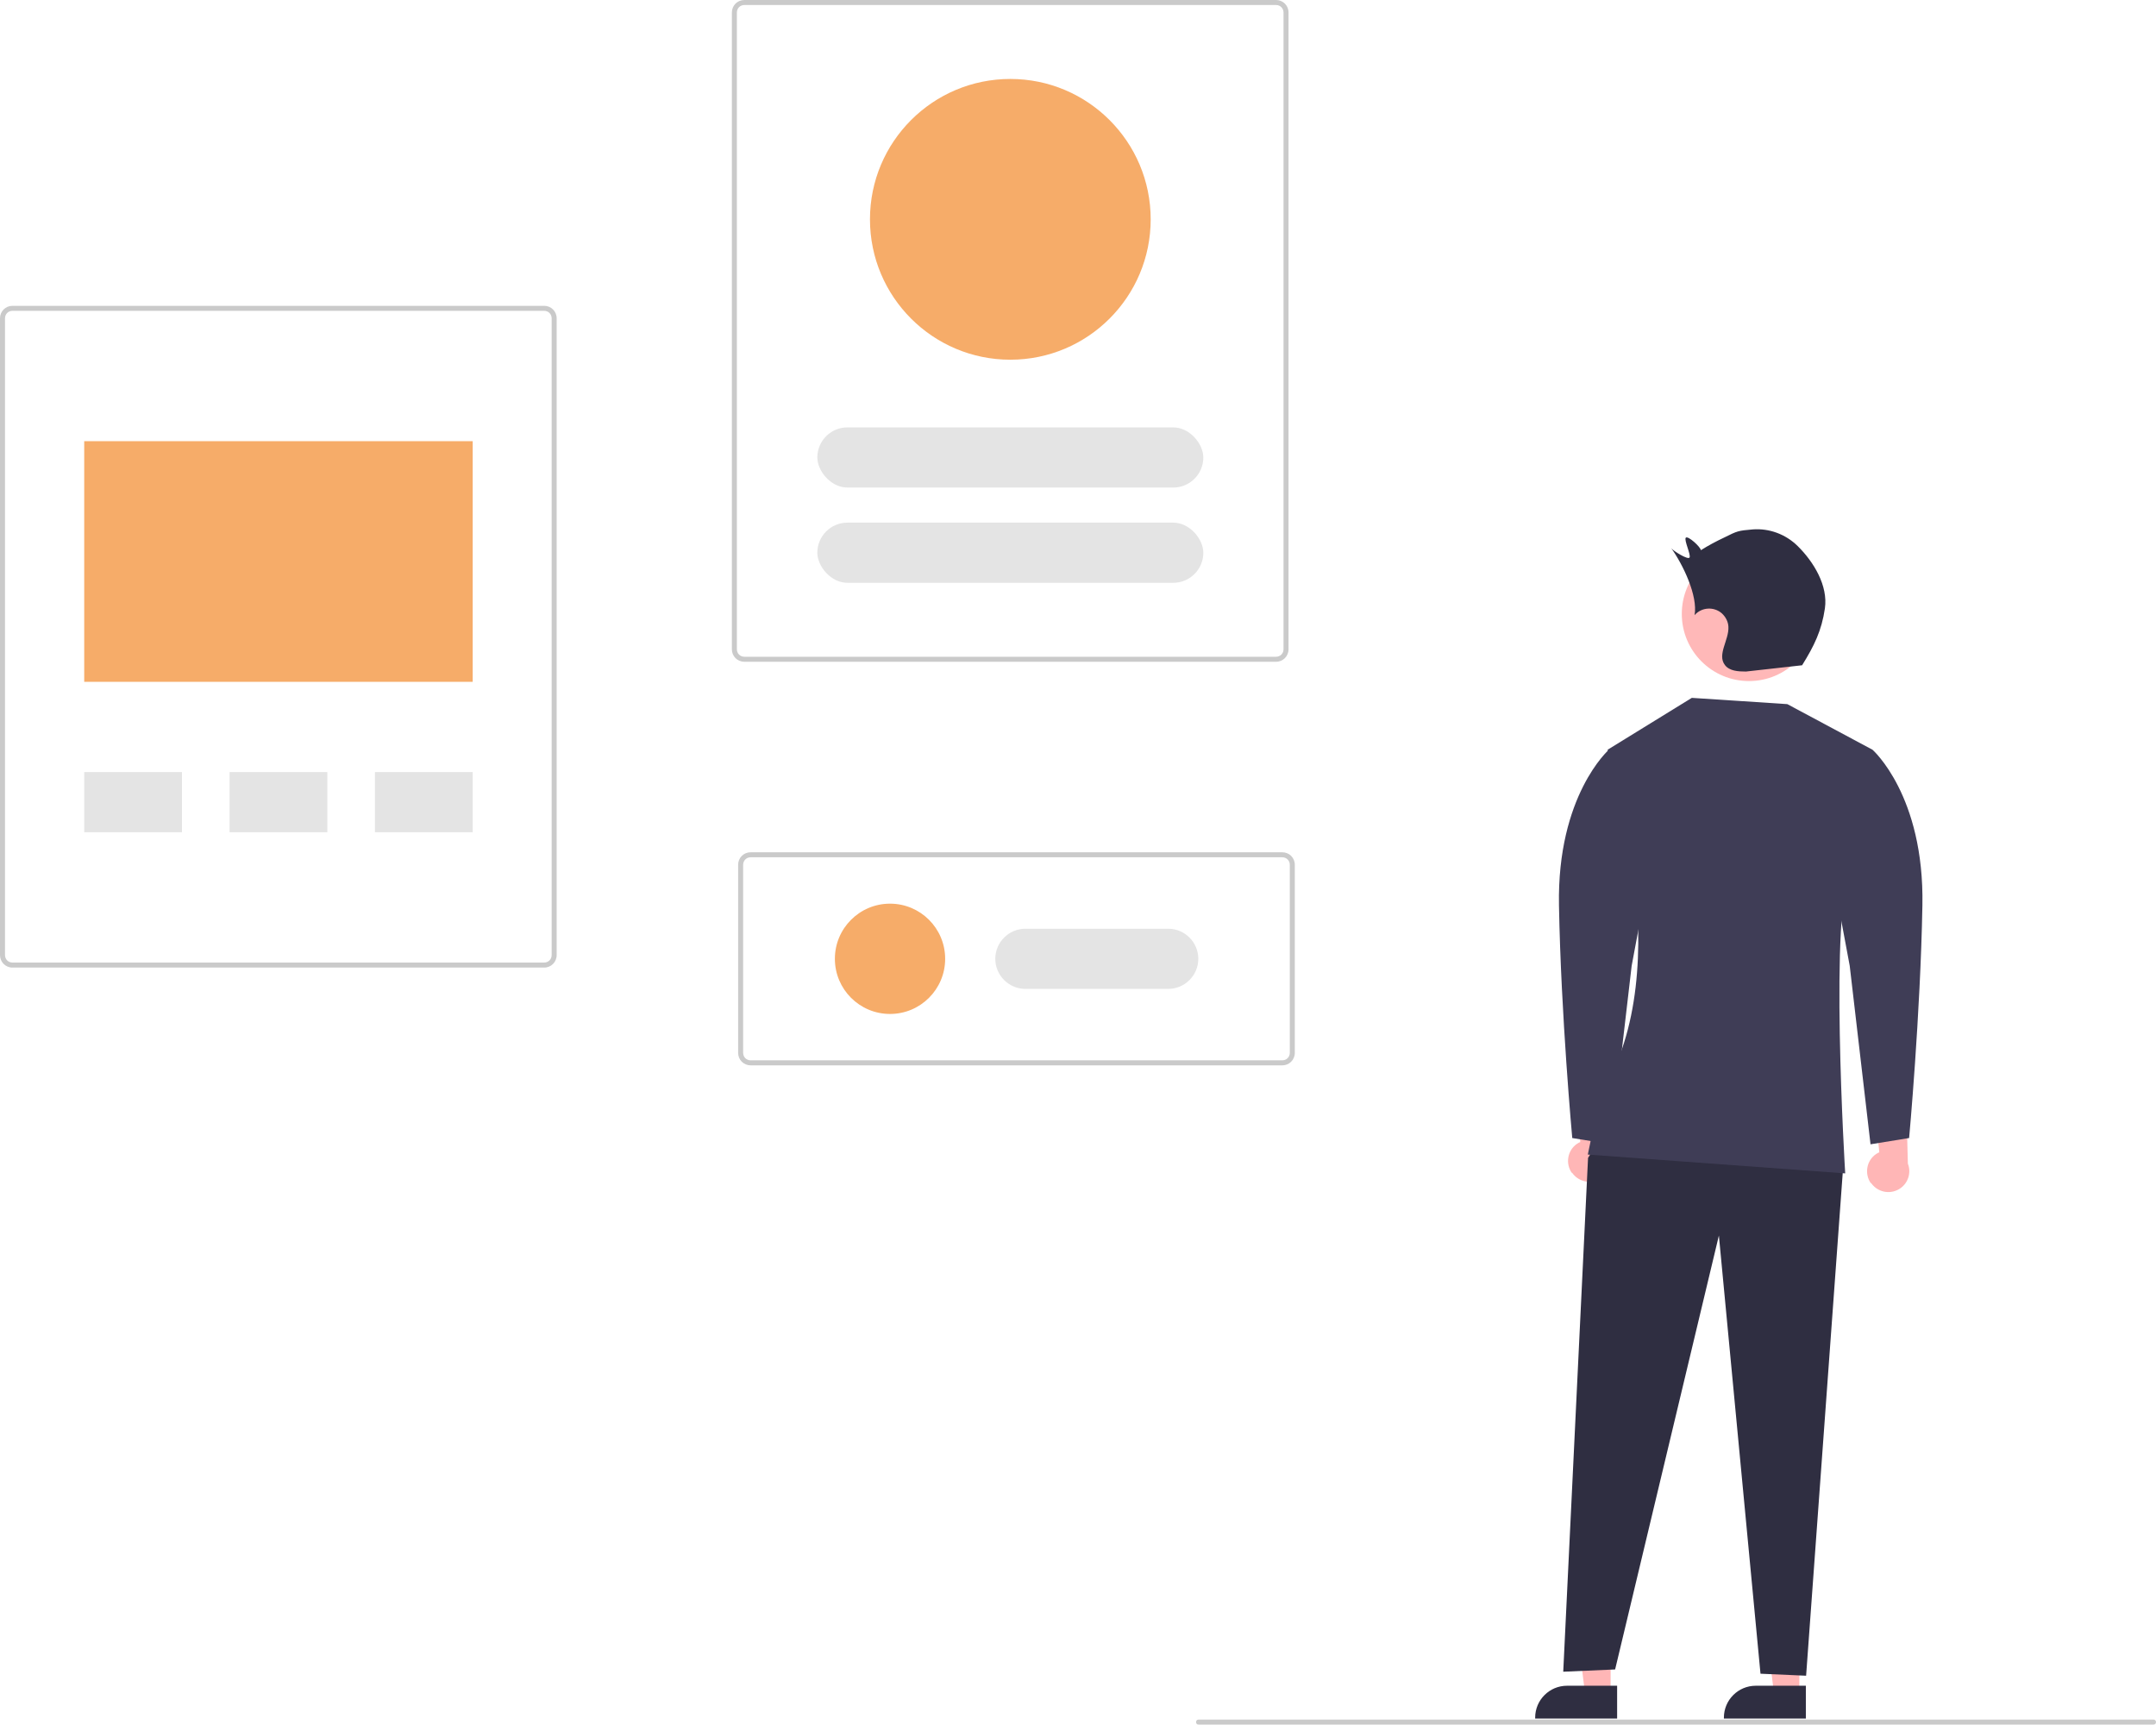 <?xml version="1.0" encoding="UTF-8"?> <svg xmlns="http://www.w3.org/2000/svg" id="Ebene_1" version="1.1" viewBox="0 0 860.2 688"><!-- Generator: Adobe Illustrator 29.5.0, SVG Export Plug-In . SVG Version: 2.1.0 Build 137) --><defs><style> .st0 { fill: #2f2e41; } .st1 { fill: #ffb6b6; } .st2 { fill: #e4e4e4; } .st3 { fill: #3f3d56; } .st4 { fill: #f6ac69; } .st5 { fill: #ffb8b8; } .st6 { fill: #cacaca; } </style></defs><path class="st6" d="M217.1,386H5c-2.8,0-5-2.2-5-5V127c0-2.8,2.2-5,5-5h212.1c2.8,0,5,2.2,5,5v254c0,2.8-2.2,5-5,5ZM5,124c-1.7,0-3,1.3-3,3v254c0,1.7,1.3,3,3,3h212.1c1.7,0,3-1.3,3-3V127c0-1.7-1.3-3-3-3H5Z"></path><rect class="st4" x="33.6" y="176" width="155" height="96"></rect><rect class="st2" x="33.6" y="308" width="39" height="24"></rect><rect class="st2" x="149.6" y="308" width="39" height="24"></rect><rect class="st2" x="91.6" y="308" width="39" height="24"></rect><path class="st6" d="M509.1,264h-212.1c-2.8,0-5-2.2-5-5V5c0-2.8,2.2-5,5-5h212.1c2.8,0,5,2.2,5,5v254c0,2.8-2.2,5-5,5ZM297,2c-1.7,0-3,1.3-3,3v254c0,1.7,1.3,3,3,3h212.1c1.7,0,3-1.3,3-3V5c0-1.7-1.3-3-3-3h-212.1Z"></path><path class="st6" d="M511.6,425h-212.1c-2.8,0-5-2.2-5-5v-75c0-2.8,2.2-5,5-5h212.1c2.8,0,5,2.2,5,5v75c0,2.8-2.2,5-5,5ZM299.5,342c-1.7,0-3,1.3-3,3v75c0,1.7,1.3,3,3,3h212.1c1.7,0,3-1.3,3-3v-75c0-1.7-1.3-3-3-3h-212.1Z"></path><rect class="st2" x="326.1" y="170.5" width="154" height="24" rx="12" ry="12"></rect><rect class="st2" x="326.1" y="208.5" width="154" height="24" rx="12" ry="12"></rect><circle class="st4" cx="403.1" cy="87.5" r="56"></circle><path class="st2" d="M409.1,370.5h57c6.6,0,12,5.4,12,12h0c0,6.6-5.4,12-12,12h-57c-6.6,0-12-5.4-12-12h0c0-6.6,5.4-12,12-12Z"></path><circle class="st4" cx="355.1" cy="382.5" r="22"></circle><path class="st6" d="M859.2,688h-381c-.6,0-1-.4-1-1s.4-1,1-1h381c.6,0,1,.4,1,1s-.4,1-1,1Z"></path><path class="st1" d="M746.4,472c-2.6-3.8-1.7-9,2.1-11.6.4-.3.8-.5,1.3-.7l-2.9-29.5,13.6,7.1.7,26.9c1.7,4.3-.5,9.2-4.8,10.8-3.6,1.4-7.7.1-9.9-3.1h0Z"></path><path class="st1" d="M627.1,467.9c-2.6-3.8-1.7-9,2.1-11.6.4-.3.8-.5,1.3-.7l-2.9-29.5,13.6,7.1.7,26.9c1.7,4.3-.5,9.2-4.8,10.8-3.6,1.4-7.7.1-9.9-3.1h0Z"></path><polygon class="st1" points="717.9 675.7 707.8 675.7 703 636.6 718 636.6 717.9 675.7"></polygon><path class="st0" d="M720.5,685.6h-32.7v-.4c0-7,5.7-12.7,12.7-12.7h20s0,13.2,0,13.2Z"></path><polygon class="st1" points="642.6 675.7 632.4 675.7 627.6 636.6 642.6 636.6 642.6 675.7"></polygon><path class="st0" d="M645.2,685.6h-32.7v-.4c0-7,5.7-12.7,12.7-12.7h20s0,13.2,0,13.2Z"></path><circle class="st5" cx="697.8" cy="244.9" r="26.8"></circle><polygon class="st0" points="638.6 454 633.6 461.9 623.7 666.9 644.4 666 685.8 492.9 702.4 667.7 720.6 668.5 735.4 465.3 638.6 454"></polygon><path class="st3" d="M747.1,299.1l-34-18.2-38.1-2.5-33.6,20.7s29.4,87-2.9,137.5l-5,24,102.7,7.5s-6.6-107.7,2.5-120.9,8.3-48,8.3-48Z"></path><path class="st3" d="M735.4,303.6l11.7-4.5s20.7,18.2,19.9,62.1-5.3,92.8-5.3,92.8l-15.4,2.5-8.3-71.2-11.6-62.1,9-19.5Z"></path><path class="st3" d="M653.6,303.6l-11.7-4.5s-20.7,18.2-19.9,62.1,5.3,92.8,5.3,92.8l15.4,2.5,8.3-71.2,11.6-62.1-9-19.5Z"></path><path class="st0" d="M717.2,217.8c-4.8-4.7-11.3-7.1-17.9-6.6-5.8.5-6.1.6-11.3,3.2-3.2,1.5-6.4,3.2-9.4,5.1,0-1.2-5.1-5.9-6-5-.8.9,2.1,6.8,1.5,7.9s-6.6-2.7-7.3-3.7c4.6,6.4,10.7,19,9.3,26.7,2.8-3.2,7.7-3.5,10.9-.7,1.5,1.4,2.5,3.3,2.6,5.3.3,5.3-4.6,11.1-1.4,15.3,1.8,2.4,5.3,2.6,8.4,2.6l22.4-2.5c4.8-7.7,7.8-13.8,9.1-22.7,1.3-9-4.4-18.5-10.9-24.9Z"></path></svg> 